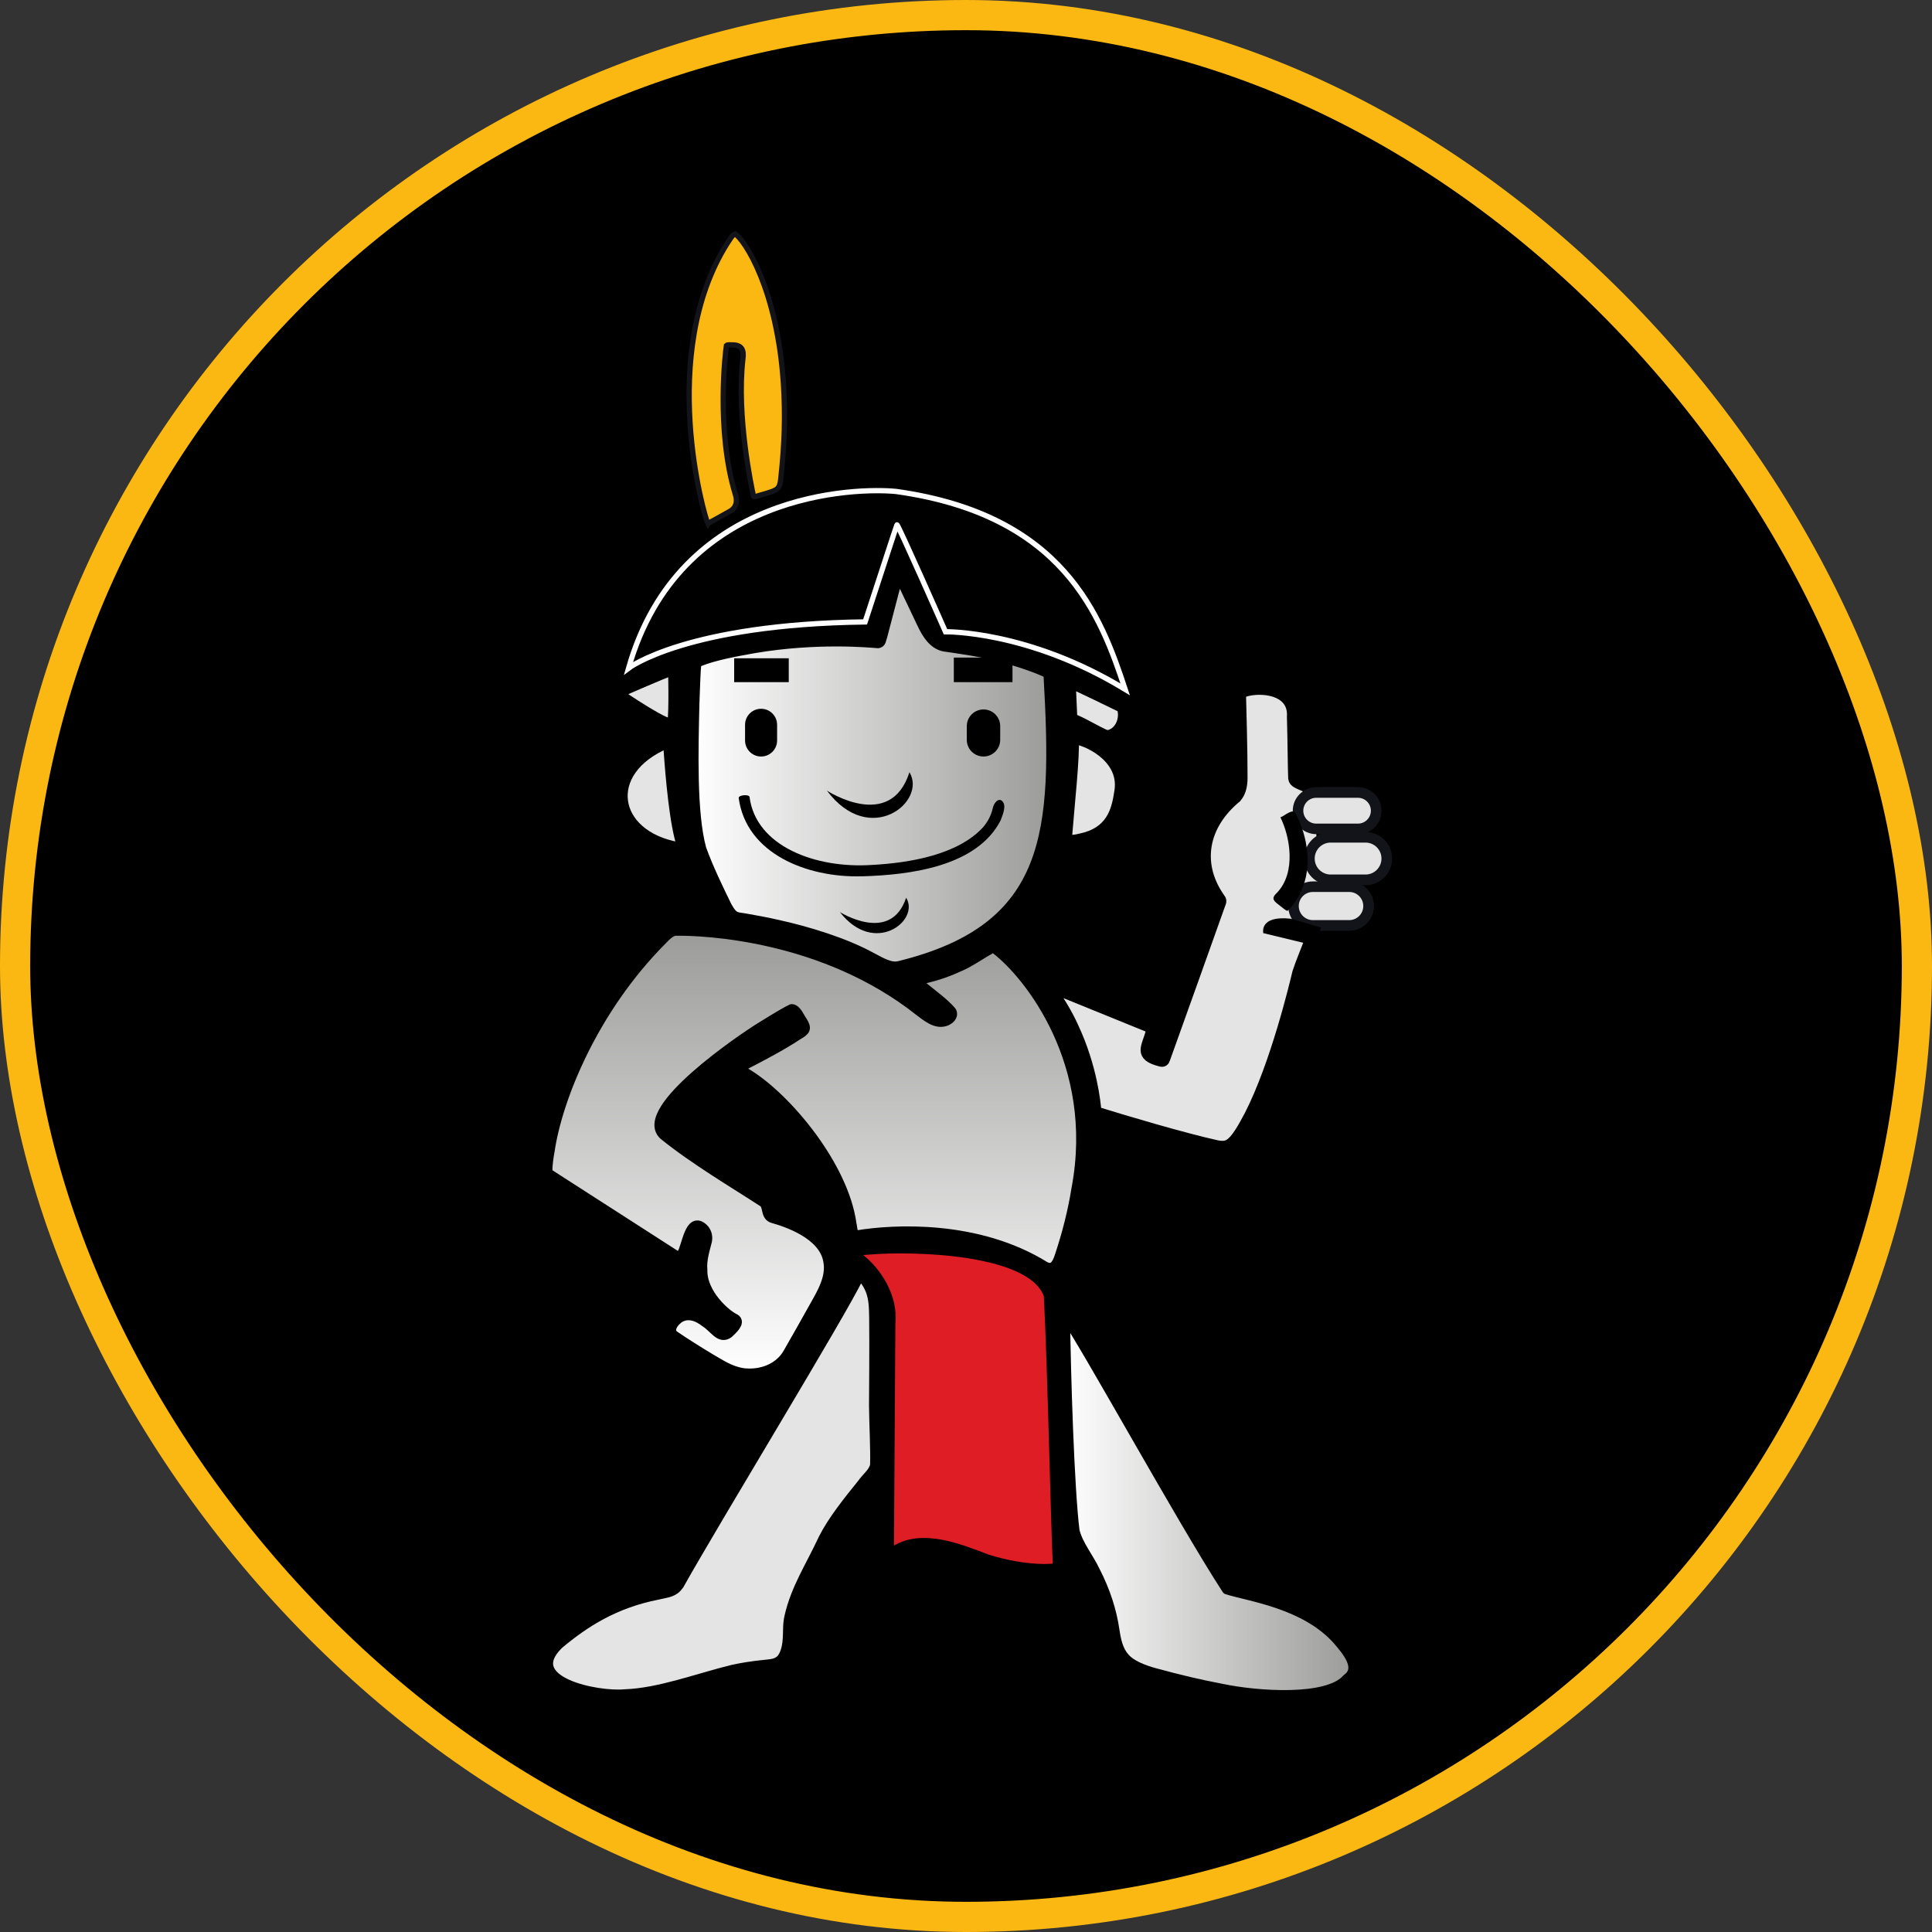 <svg xmlns="http://www.w3.org/2000/svg" width="512" height="512" viewBox="0 0 512 512" fill="none"><rect x="0" y="0" width="512" height="512" fill="#333333" stroke="none"/><rect x="4" y="4" width="504" height="504" rx="252" fill="black"></rect><rect x="4" y="4" width="504" height="504" rx="252" stroke="#FBB812" stroke-width="8"></rect><path d="M359.874 210.025H348.812C346.151 210.025 343.993 212.182 343.993 214.844C343.993 217.505 346.151 219.662 348.812 219.662H359.874C362.535 219.662 364.693 217.505 364.693 214.844C364.693 212.182 362.535 210.025 359.874 210.025Z" fill="#E5E4E4" stroke="#131419" stroke-width="2.793" stroke-miterlimit="10"></path><path d="M361.871 221.897H352.639C349.53 221.897 347.01 224.417 347.01 227.526C347.01 230.635 349.53 233.155 352.639 233.155H361.871C364.98 233.155 367.5 230.635 367.5 227.526C367.5 224.417 364.98 221.897 361.871 221.897Z" fill="#E5E4E4" stroke="#131419" stroke-width="2.793" stroke-miterlimit="10"></path><path d="M357.555 234.984H347.918C345.087 234.984 342.792 237.279 342.792 240.11C342.792 242.941 345.087 245.236 347.918 245.236H357.555C360.386 245.236 362.681 242.941 362.681 240.11C362.681 237.279 360.386 234.984 357.555 234.984Z" fill="#E5E4E4" stroke="#131419" stroke-width="2.793" stroke-miterlimit="10"></path><path d="M227.548 338.37C227.632 338.286 227.73 338.23 227.828 338.216C228.512 338.021 229.881 339.767 230.719 341.778C231.696 344.194 231.682 346.736 231.738 349.32C231.822 357.756 231.71 368.036 231.696 372.548C231.724 376.878 232.115 384.141 231.976 388.331C231.487 390.412 229.797 391.445 228.484 393.345C224.811 397.884 220.648 403.08 218.246 407.885C214.838 415.218 211.011 420.916 209.307 428.319C208.72 430.777 209.056 432.467 208.734 435.345C208.497 437.426 207.757 439.395 206.625 440.205C205.298 441.211 203.664 441.113 201.793 441.364C199.502 441.602 196.709 442.021 194.25 442.566C184.934 444.828 174.78 448.767 165.534 449.074C158.452 449.773 137.753 445.778 147.949 435.722C154.932 429.841 162.852 424.813 174.165 422.565C177.029 421.894 178.481 421.936 179.878 419.939C189.906 402.061 222.66 348.44 227.464 338.454L227.548 338.37Z" fill="#E5E4E4" stroke="black" stroke-width="2.793" stroke-miterlimit="10"></path><path d="M227.688 332.629C226.808 331.861 228.331 331.973 230.621 331.763C241.166 330.856 273.068 331.344 277.314 343.356C278.263 360.69 279.241 406.362 279.674 413.807C279.716 415.371 279.423 415.064 276.559 415.176C271.741 415.106 266.419 414.142 261.726 412.634C254.407 409.826 244.407 405.762 237.046 410.329C236.306 410.762 236.236 410.595 236.208 409.882C236.236 403.471 236.473 366.039 236.585 350.591C237.297 343.677 232.982 336.596 227.758 332.699L227.688 332.629Z" fill="#DE1D24" stroke="black" stroke-width="1.397" stroke-miterlimit="10"></path><path d="M282.174 348.412C287.496 355.815 313.475 403.164 325.207 421.154C331.255 423.039 345.921 424.911 354.525 434.548C357.081 437.551 361.033 442.105 356.997 444.996C351.815 450.946 333.043 449.577 323.741 447.608C318.587 446.644 312.679 445.289 305.891 443.418C303.055 442.649 299.647 441.35 297.971 439.339C296.225 437.384 295.681 434.702 295.289 432.146C294.549 426.908 292.817 421.587 290.136 416.391C288.432 412.787 285.652 409.505 284.702 405.734C283.292 394.588 282.342 363.79 282.174 348.426H282.188L282.174 348.412Z" fill="url(#paint0_linear_125_2628)" stroke="black" stroke-width="2.793" stroke-linejoin="round"></path><path d="M242.912 259.986C242.772 259.72 243.01 259.664 243.233 259.595C244.574 259.329 248.876 258.547 253.849 256.242C256.907 254.999 259.952 252.737 262.606 251.326C263.29 251.075 263.681 251.2 264.1 251.605C272.62 258.156 291.602 281.677 285.359 314.947C284.465 320.562 283.012 326.595 280.847 333.062C280.135 335.199 279.143 336.792 276.922 335.73C259.1 324.612 236.822 325.841 227.227 327.434C225.705 327.447 225.928 325.757 225.579 324.333C223.498 309.15 208.637 291.258 198.231 284.806C196.862 284.009 195.619 283.074 197.477 282.04C201.639 279.917 207.142 277.012 211.248 274.302C213.399 273.017 213.776 272.696 212.547 270.685C211.835 269.707 211.011 267.542 209.824 267.5C208.776 267.961 205.843 269.679 201.946 272.109C196.722 275.266 169.025 294.164 175.925 300.7C184.026 307.265 194.53 313.452 202.114 318.397C203.846 319.291 202.756 322.224 204.879 322.755C208.232 323.704 218.372 326.917 219.573 334.18C220.411 338.537 217.911 342.672 215.913 346.219C213.735 350.13 211.137 354.74 209 358.441C206.751 362.603 201.904 364.531 197.044 363.986C193.356 363.455 190.926 361.639 188.049 360.019C185.158 358.287 180.94 355.619 178.886 354.195C176.945 353.022 177.783 350.871 179.822 349.292C182.183 347.728 184.78 348.608 186.959 350.326C189.432 351.876 190.8 354.893 193.021 353.245C194.069 352.253 196.192 350.368 194.711 349.558C192.407 348.538 185.884 342.923 186.065 336.526C185.786 333.928 186.778 330.925 187.295 328.802C187.518 327.601 187.155 326.428 186.373 325.66C182.881 322.238 182.099 330.339 180.842 332.21C180.562 332.951 180.018 333.523 179.263 332.923C170.213 327.126 154.374 316.916 147.139 312.265C145.616 311.218 145.072 311.204 145.002 310.142C144.974 308.955 145.281 306.594 145.56 305.17C147.586 291.077 157.139 267.388 175.381 249.063C176.554 247.876 177.476 246.87 178.844 246.591C186.624 246.437 218.4 247.834 243.68 267.863C245.664 269.344 247.982 271.341 250.454 270.559C251.516 270.196 252.619 269.302 252.117 268.171C249.896 265.377 244.993 262.304 242.926 260.014L242.884 259.944L242.912 259.986Z" fill="url(#paint1_linear_125_2628)" stroke="black" stroke-width="2.793" stroke-linejoin="round"></path><path d="M278.682 262.067C278.585 261.676 279.283 261.997 279.548 262.081C283.725 263.771 299.913 270.349 304.089 272.053C304.703 272.333 305.15 272.542 305.053 273.31C303.977 277.57 301.561 279.763 307.678 281.286C308.237 281.425 308.572 281.146 308.712 280.615C310.737 274.945 322.623 241.814 323.559 239.077C323.713 238.392 323.392 238.336 322.959 237.596C316.981 228.699 318.824 218.615 327.652 211.338C328.881 209.913 329.216 208.028 329.216 206.142C329.23 198.376 328.881 187.314 328.825 184.66C328.643 183.445 329.886 183.292 330.906 183.012C335.571 182.076 342.876 183.306 342.443 189.912C342.624 196.155 342.666 204.103 342.778 206.254C342.862 206.896 343.155 207.134 343.784 207.511C344.929 208.167 347.82 209.103 348.952 209.927C349.678 210.472 349.706 211.114 349.776 212.385C350.013 216.827 350.628 228.071 350.781 231.143C350.865 233.769 350.041 236.381 349.636 239.105C348.91 242.736 348.756 245.306 347.262 248.77C346.2 251.661 344.747 254.985 343.854 257.793C343.155 260.74 338.113 281.956 331.171 295.532C329.733 298.186 327.61 302.418 325.459 303.424C324.551 303.843 323.531 303.773 322.526 303.577C313.601 301.622 297.664 296.873 290.918 294.764C290.569 294.624 290.499 294.513 290.457 294.191C290.303 292.46 289.409 282.808 284.451 272.221C282.914 268.729 280.526 264.986 278.696 262.151L278.668 262.081L278.682 262.067Z" fill="#E5E4E4" stroke="black" stroke-width="2.793" stroke-miterlimit="10"></path><path d="M176.805 196.924C177.448 196.882 177.071 197.748 177.266 198.893C177.755 205.919 178.844 218.726 180.842 224.341C180.758 224.83 180.143 224.607 179.696 224.551C162.056 221.436 159.234 204.256 176.679 196.952L176.805 196.924Z" fill="#E5E4E4" stroke="black" stroke-width="2.793" stroke-miterlimit="10"></path><path d="M163.592 183.711C165.366 184.842 177.545 193.236 178.258 191.588C178.733 187.999 178.453 177.998 178.439 177.467C174.333 178.962 167.419 182.09 163.606 183.683V183.711H163.592Z" fill="#E5E4E4" stroke="black" stroke-width="2.793" stroke-linecap="round" stroke-linejoin="round"></path><path d="M283.752 181.001C287.021 182.481 294.605 186.141 297.328 187.482C298.278 190.024 297.203 193.767 294.186 194.759C293.739 194.982 292.831 194.759 292.747 194.703C290.233 193.557 287.761 192.007 285.247 190.904C283.906 190.233 284.129 190.708 284.046 189.102C283.962 186.672 283.752 183.278 283.724 181.029L283.752 181.001Z" fill="#E5E4E4" stroke="black" stroke-width="2.793" stroke-linejoin="round"></path><path d="M284.507 195.806C287.552 195.932 298.125 200.499 296.728 209.606C296.058 214.006 295.052 219.732 287.873 221.897C286.49 222.246 284.283 222.917 283.096 222.526C282.719 222.246 282.789 222.218 282.691 222.009C283.333 213.74 284.828 200.164 284.479 195.862V195.806H284.507Z" fill="#E5E4E4" stroke="black" stroke-width="2.793" stroke-miterlimit="10"></path><path d="M185.186 175.274C184.781 175.512 184.557 175.777 184.445 176.21C184.25 177.621 184.152 181.392 183.956 186.406C183.677 198.53 183.188 215.458 185.772 224.928C187.602 230.026 190.214 235.431 192.616 240.32C194.502 243.644 195.074 242.96 198.077 243.574C200.577 244.021 202.896 244.426 206.136 245.166C213.791 246.856 223.875 249.859 231.194 253.938C233.442 255.097 235.957 256.675 238.345 256.075C279.129 246.074 280.275 220.263 277.97 179.465C277.928 178.71 277.844 178.375 277.216 178.096C275.819 177.453 270.944 175.386 263.64 173.64C259.212 172.495 254.268 171.866 250.203 171.252C247.354 170.665 245.678 167.9 244.477 165.386C242.465 161.167 240.314 156.614 239.183 154.254C238.373 152.564 238.135 152.131 237.661 153.737C236.892 156.433 234.574 165.553 233.764 168.542C233.345 169.729 233.47 170.218 232.702 170.386C230.342 170.204 216.472 168.891 199.879 171.699C194.991 172.579 189.404 173.57 185.269 175.232L185.158 175.288L185.186 175.274Z" fill="url(#paint2_linear_125_2628)" stroke="black" stroke-width="2.793" stroke-linejoin="round"></path><path d="M166.581 177.062C166.581 177.062 181.847 165.414 229.266 164.813C233.289 152.564 237.507 139.49 237.702 139.099C237.898 138.708 250.566 167.425 250.566 167.425C250.566 167.425 272.467 167.02 298.181 182.691C291.756 163.207 281.909 136.473 237.507 130.244C227.464 129.238 180.046 129.839 166.581 177.062Z" fill="black" stroke="white" stroke-width="1.397" stroke-miterlimit="10"></path><path d="M187.574 138.736C186.666 136.962 174.207 93.901 192.7 64.528C193.482 63.425 193.985 62.279 194.837 62C197.477 63.718 205.997 76.847 207.617 101.653C208.148 110.131 207.938 117.45 206.905 126.976C206.779 128.009 206.611 129.196 205.634 129.769C204.377 130.523 201.765 131.082 200.382 131.543C199.907 131.641 199.767 131.738 199.67 131.431C199.167 129.155 195.144 110.313 196.862 95.214C197.239 92.812 196.625 91.359 194.013 91.401C193.384 91.401 192.826 91.289 192.504 91.583C192.267 93.063 189.725 113.93 194.809 130.789C195.479 132.702 195.256 134.56 193.231 135.607C191.108 136.795 189.473 137.716 187.63 138.708H187.588L187.574 138.736Z" fill="#FBB812" stroke="#131419" stroke-width="1.397" stroke-miterlimit="10"></path><path d="M359.874 210.025H348.812C346.15 210.025 343.993 212.182 343.993 214.844C343.993 217.505 346.15 219.662 348.812 219.662H359.874C362.535 219.662 364.692 217.505 364.692 214.844C364.692 212.182 362.535 210.025 359.874 210.025Z" fill="#E5E4E4" stroke="#131419" stroke-width="2.793" stroke-miterlimit="10"></path><path d="M361.871 221.897H352.639C349.53 221.897 347.01 224.417 347.01 227.526C347.01 230.635 349.53 233.155 352.639 233.155H361.871C364.98 233.155 367.5 230.635 367.5 227.526C367.5 224.417 364.98 221.897 361.871 221.897Z" fill="#E5E4E4" stroke="#131419" stroke-width="2.793" stroke-miterlimit="10"></path><path d="M357.555 234.984H347.918C345.087 234.984 342.792 237.279 342.792 240.11C342.792 242.941 345.087 245.236 347.918 245.236H357.555C360.386 245.236 362.681 242.941 362.681 240.11C362.681 237.279 360.386 234.984 357.555 234.984Z" fill="#E5E4E4" stroke="#131419" stroke-width="2.793" stroke-miterlimit="10"></path><path d="M205.941 192.077C205.941 189.732 204.04 187.831 201.695 187.831C199.35 187.831 197.449 189.732 197.449 192.077V196.239C197.449 198.584 199.35 200.485 201.695 200.485C204.04 200.485 205.941 198.584 205.941 196.239V192.077Z" fill="black"></path><path d="M265.064 192.44C265.064 189.995 263.082 188.012 260.637 188.012C258.191 188.012 256.209 189.995 256.209 192.44V196.058C256.209 198.503 258.191 200.485 260.637 200.485C263.082 200.485 265.064 198.503 265.064 196.058V192.44Z" fill="black"></path><path d="M209.028 174.45H194.558V180.777H209.028V174.45Z" fill="black"></path><path d="M268.319 174.269H252.773V180.777H268.319V174.269Z" fill="black"></path><path d="M219.14 209.522C219.14 209.522 235.957 220.556 241.013 204.647C245.72 212.427 230.523 224.718 219.14 209.522Z" fill="black"></path><path d="M222.576 241.703C222.576 241.703 236.068 250.265 240.133 237.904C243.904 243.937 231.711 253.491 222.576 241.703Z" fill="black"></path><path d="M228.163 232.233C213.888 232.582 197.742 226.269 195.759 211.45C195.787 210.653 198.468 210.458 198.636 211.184C200.284 224.216 216.053 230.235 231.096 229.216C241.278 228.671 253.918 226.464 260.539 219.215C261.754 217.805 262.69 216.003 263.081 214.229C263.29 213.154 264.24 211.547 265.358 212.106C266.95 213.181 265.749 215.849 265.19 217.386C258.919 229.607 241.334 231.87 228.456 232.233H228.149H228.163Z" fill="black"></path><path d="M339.328 216.617C341.758 221.478 343.7 231.143 338.323 236.688C336.619 238.253 337.806 238.937 339.258 240.082C339.999 240.599 340.585 241.256 341.2 241.381C341.675 240.976 347.415 235.641 346.424 225.766C346.046 222.037 345.055 218.964 343.393 215.626C342.638 213.992 340.292 216.352 339.37 216.576L339.328 216.603V216.617Z" fill="black"></path><path d="M342.01 243.449L350.111 245.809L348.197 250.53L334.789 247.29C334.789 247.29 333.615 242.569 342.01 243.462V243.449Z" fill="black"></path><defs><linearGradient id="paint0_linear_125_2628" x1="282.16" y1="398.862" x2="358.729" y2="398.862" gradientUnits="userSpaceOnUse"><stop stop-color="white"></stop><stop offset="1" stop-color="#9B9B9A"></stop></linearGradient><linearGradient id="paint1_linear_125_2628" x1="215.802" y1="364.098" x2="215.802" y2="246.619" gradientUnits="userSpaceOnUse"><stop stop-color="white"></stop><stop offset="1" stop-color="#9B9B9A"></stop></linearGradient><linearGradient id="paint2_linear_125_2628" x1="183.719" y1="204.452" x2="278.668" y2="204.452" gradientUnits="userSpaceOnUse"><stop stop-color="white"></stop><stop offset="1" stop-color="#9B9B9A"></stop></linearGradient></defs></svg>